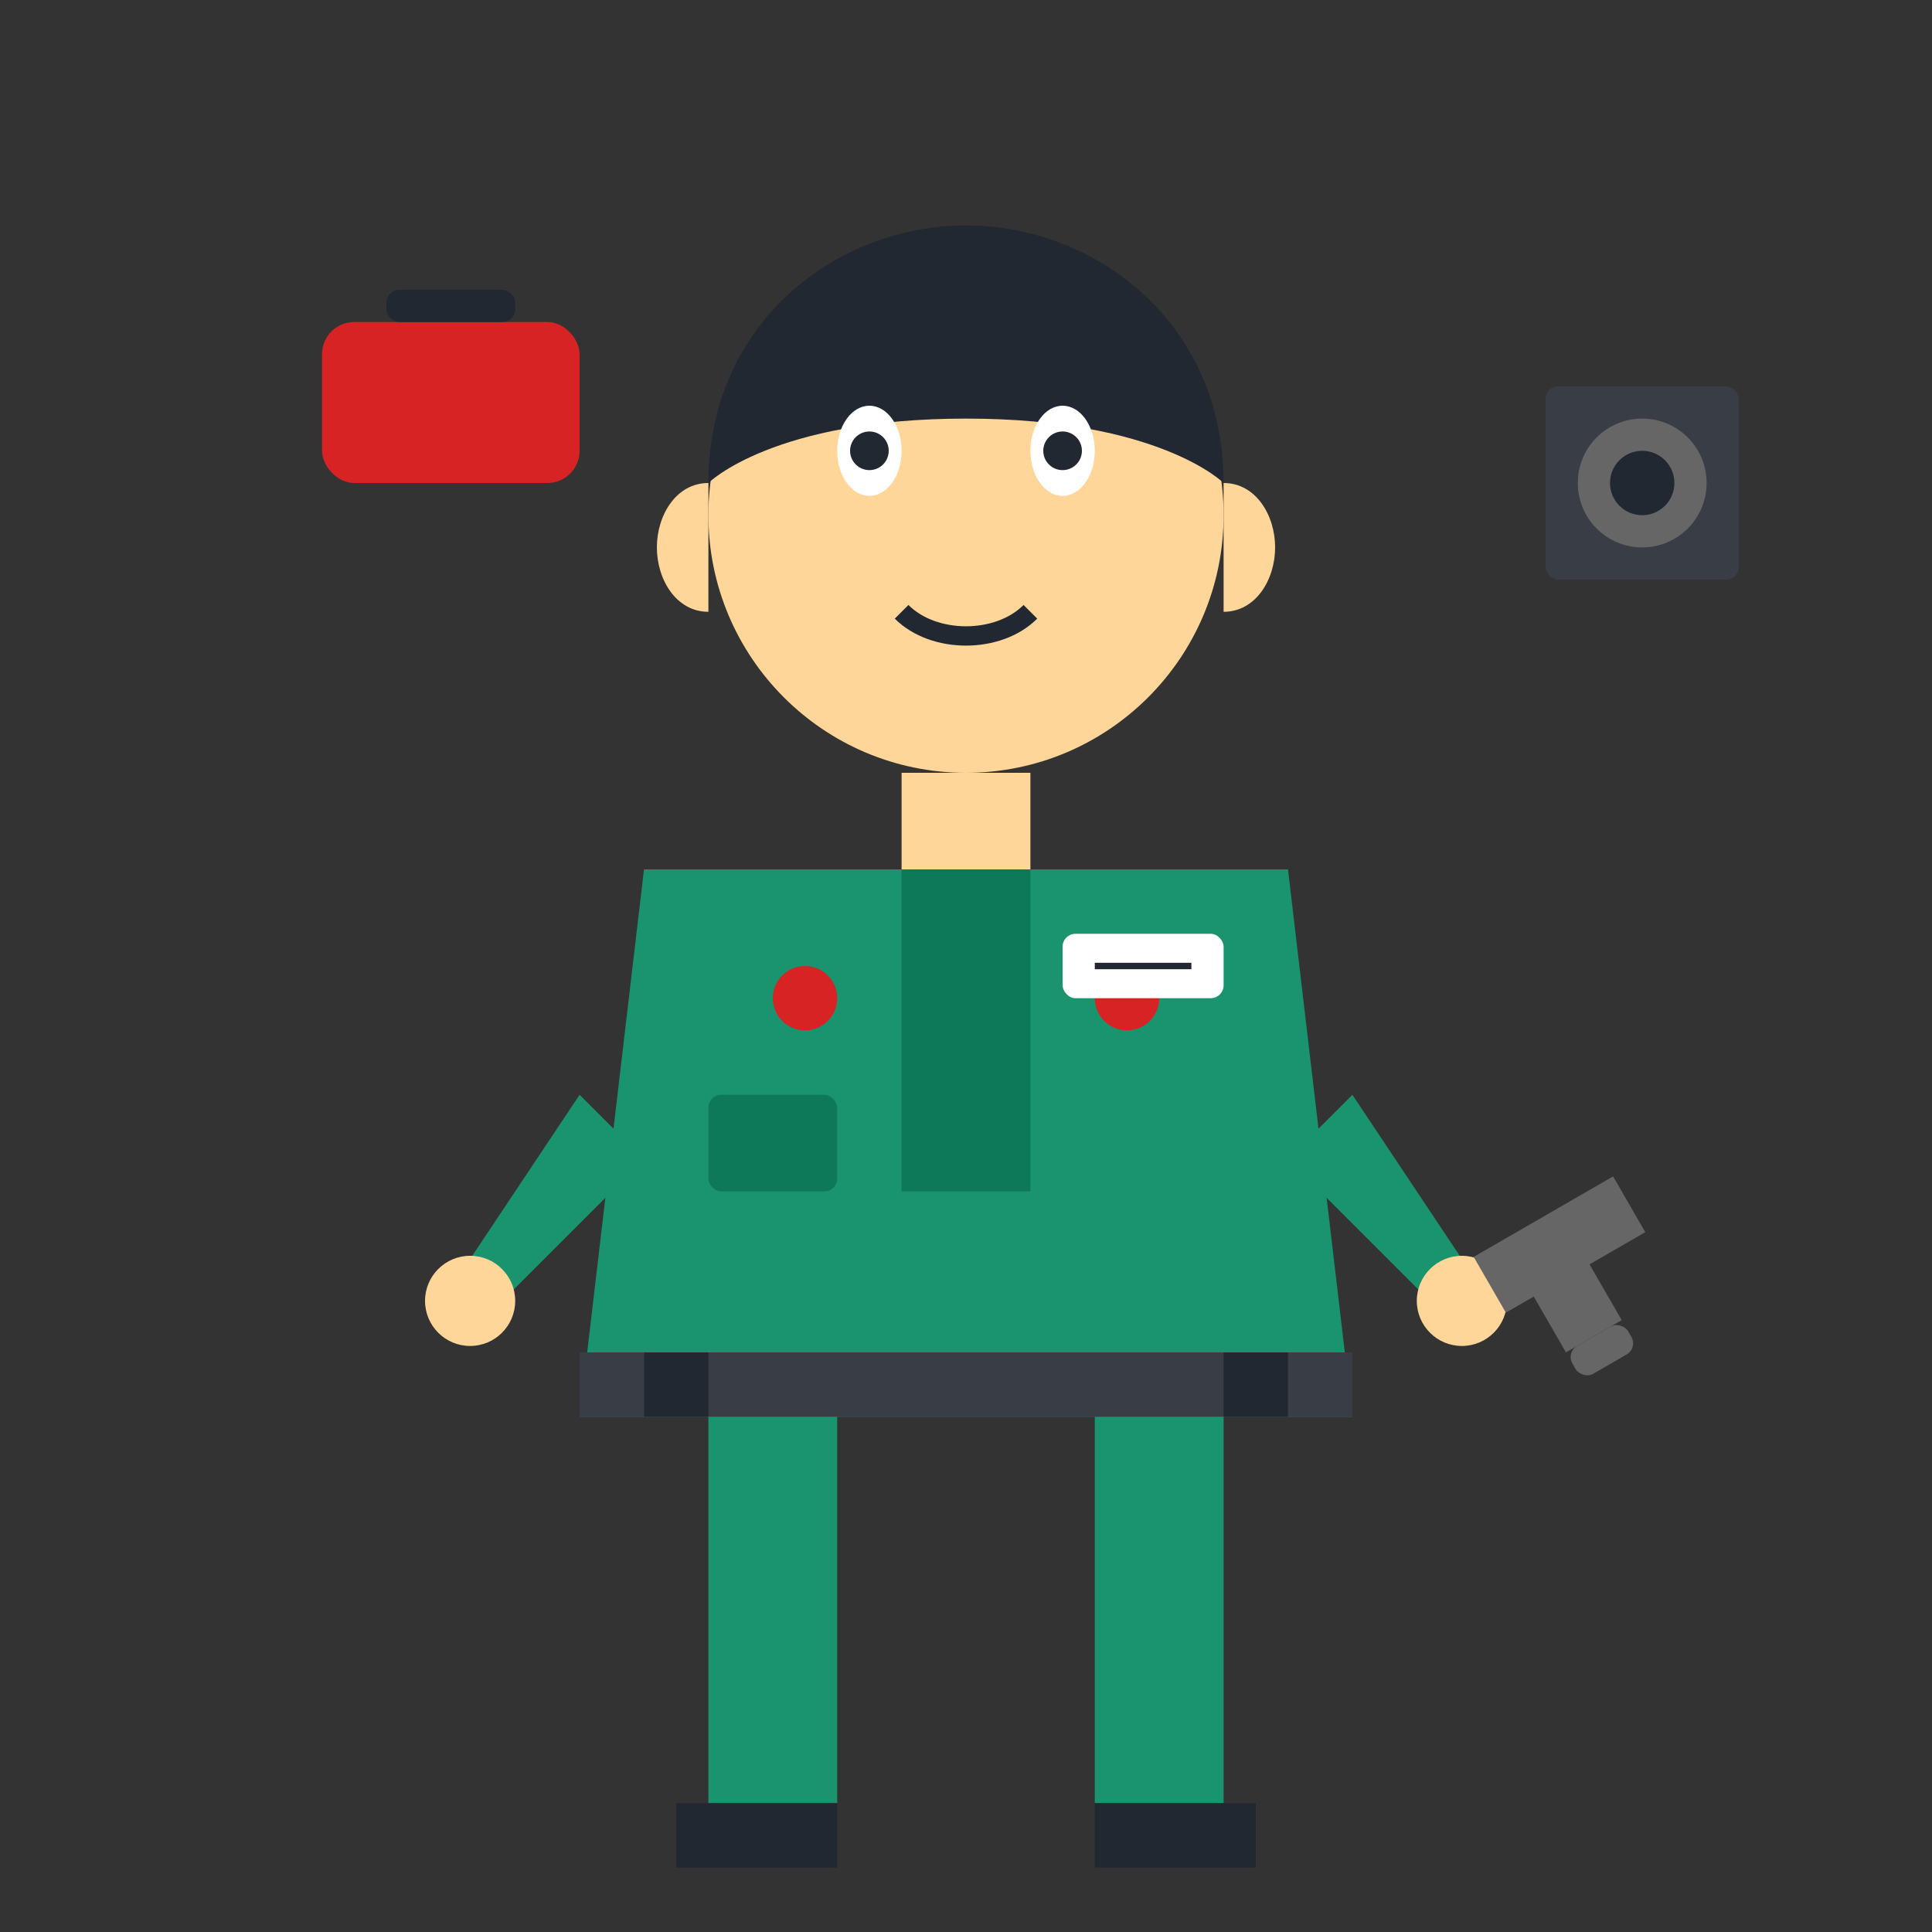 <svg xmlns="http://www.w3.org/2000/svg" width="300" height="300" viewBox="0 0 300 300">
  <rect x="0" y="0" width="300" height="300" fill="#333333" stroke="none"/>
  <!-- Background -->
  <rect width="300" height="300" fill="transparent"/>
  
  <!-- Mechanic Figure -->
  <g transform="translate(150, 80)">
    <!-- Head -->
    <circle cx="0" cy="0" r="40" fill="#FFD699"/>
    
    <!-- Hair -->
    <path d="M-40,-5 C-40,-30 -20,-45 0,-45 C20,-45 40,-30 40,-5 C40,-5 30,-15 0,-15 C-30,-15 -40,-5 -40,-5 Z" fill="#222831"/>
    
    <!-- Face Features -->
    <ellipse cx="-15" cy="-10" rx="5" ry="7" fill="white"/>
    <circle cx="-15" cy="-10" r="3" fill="#222831"/>
    
    <ellipse cx="15" cy="-10" rx="5" ry="7" fill="white"/>
    <circle cx="15" cy="-10" r="3" fill="#222831"/>
    
    <path d="M-10,15 C-5,20 5,20 10,15" stroke="#222831" stroke-width="3" fill="none"/>
    
    <!-- Ear -->
    <path d="M-40,-5 C-45,-5 -48,-0 -48,5 C-48,10 -45,15 -40,15" fill="#FFD699"/>
    <path d="M40,-5 C45,-5 48,-0 48,5 C48,10 45,15 40,15" fill="#FFD699"/>
    
    <!-- Neck -->
    <rect x="-10" y="40" width="20" height="15" fill="#FFD699"/>
  </g>
  
  <!-- Mechanic Body -->
  <g transform="translate(150, 170)">
    <!-- Torso -->
    <path d="M-50,-35 L50,-35 L60,50 L-60,50 Z" fill="#1A936F"/>
    
    <!-- Jumpsuit Details -->
    <rect x="-10" y="-35" width="20" height="50" fill="#0E7958"/>
    <circle cx="-25" cy="-15" r="5" fill="#D72323"/>
    <circle cx="25" cy="-15" r="5" fill="#D72323"/>
    
    <!-- Name Tag -->
    <rect x="15" y="-25" width="25" height="10" rx="2" fill="white"/>
    <line x1="20" y1="-20" x2="35" y2="-20" stroke="#222831" stroke-width="1"/>
    
    <!-- Pocket -->
    <rect x="-40" y="0" width="20" height="15" rx="2" fill="#0E7958"/>
    
    <!-- Tool Belt -->
    <rect x="-60" y="40" width="120" height="10" fill="#393E46"/>
    <rect x="-50" y="40" width="10" height="10" fill="#222831"/>
    <rect x="40" y="40" width="10" height="10" fill="#222831"/>
  </g>
  
  <!-- Arms -->
  <g transform="translate(90, 170)">
    <!-- Left Arm -->
    <path d="M0,0 L-20,30 L-15,35 L10,10 Z" fill="#1A936F"/>
    <circle cx="-17" cy="32" r="7" fill="#FFD699"/>
  </g>
  
  <g transform="translate(210, 170)">
    <!-- Right Arm -->
    <path d="M0,0 L20,30 L15,35 L-10,10 Z" fill="#1A936F"/>
    <circle cx="17" cy="32" r="7" fill="#FFD699"/>
    
    <!-- Wrench in Hand -->
    <g transform="translate(17, 32) rotate(-30)">
      <path d="M5,-5 L30,-5 L30,5 L20,5 L20,15 L10,15 L10,5 L5,5 Z" fill="#666666"/>
      <rect x="10" y="15" width="10" height="5" rx="2" fill="#666666"/>
    </g>
  </g>
  
  <!-- Legs -->
  <g transform="translate(130, 240)">
    <!-- Left Leg -->
    <rect x="-20" y="-20" width="20" height="60" fill="#1A936F"/>
    <rect x="-25" y="40" width="25" height="10" fill="#222831"/>
  </g>
  
  <g transform="translate(170, 240)">
    <!-- Right Leg -->
    <rect x="0" y="-20" width="20" height="60" fill="#1A936F"/>
    <rect x="0" y="40" width="25" height="10" fill="#222831"/>
  </g>
  
  <!-- Tools and Equipment Background Elements -->
  <g transform="translate(50, 50)">
    <!-- Toolbox -->
    <rect x="0" y="0" width="40" height="25" rx="5" fill="#D72323"/>
    <rect x="10" y="-5" width="20" height="5" rx="2" fill="#222831"/>
  </g>
  
  <g transform="translate(240, 60)">
    <!-- Car Engine Part -->
    <rect x="0" y="0" width="30" height="30" rx="2" fill="#393E46"/>
    <circle cx="15" cy="15" r="10" fill="#666666"/>
    <circle cx="15" cy="15" r="5" fill="#222831"/>
  </g>
</svg>
